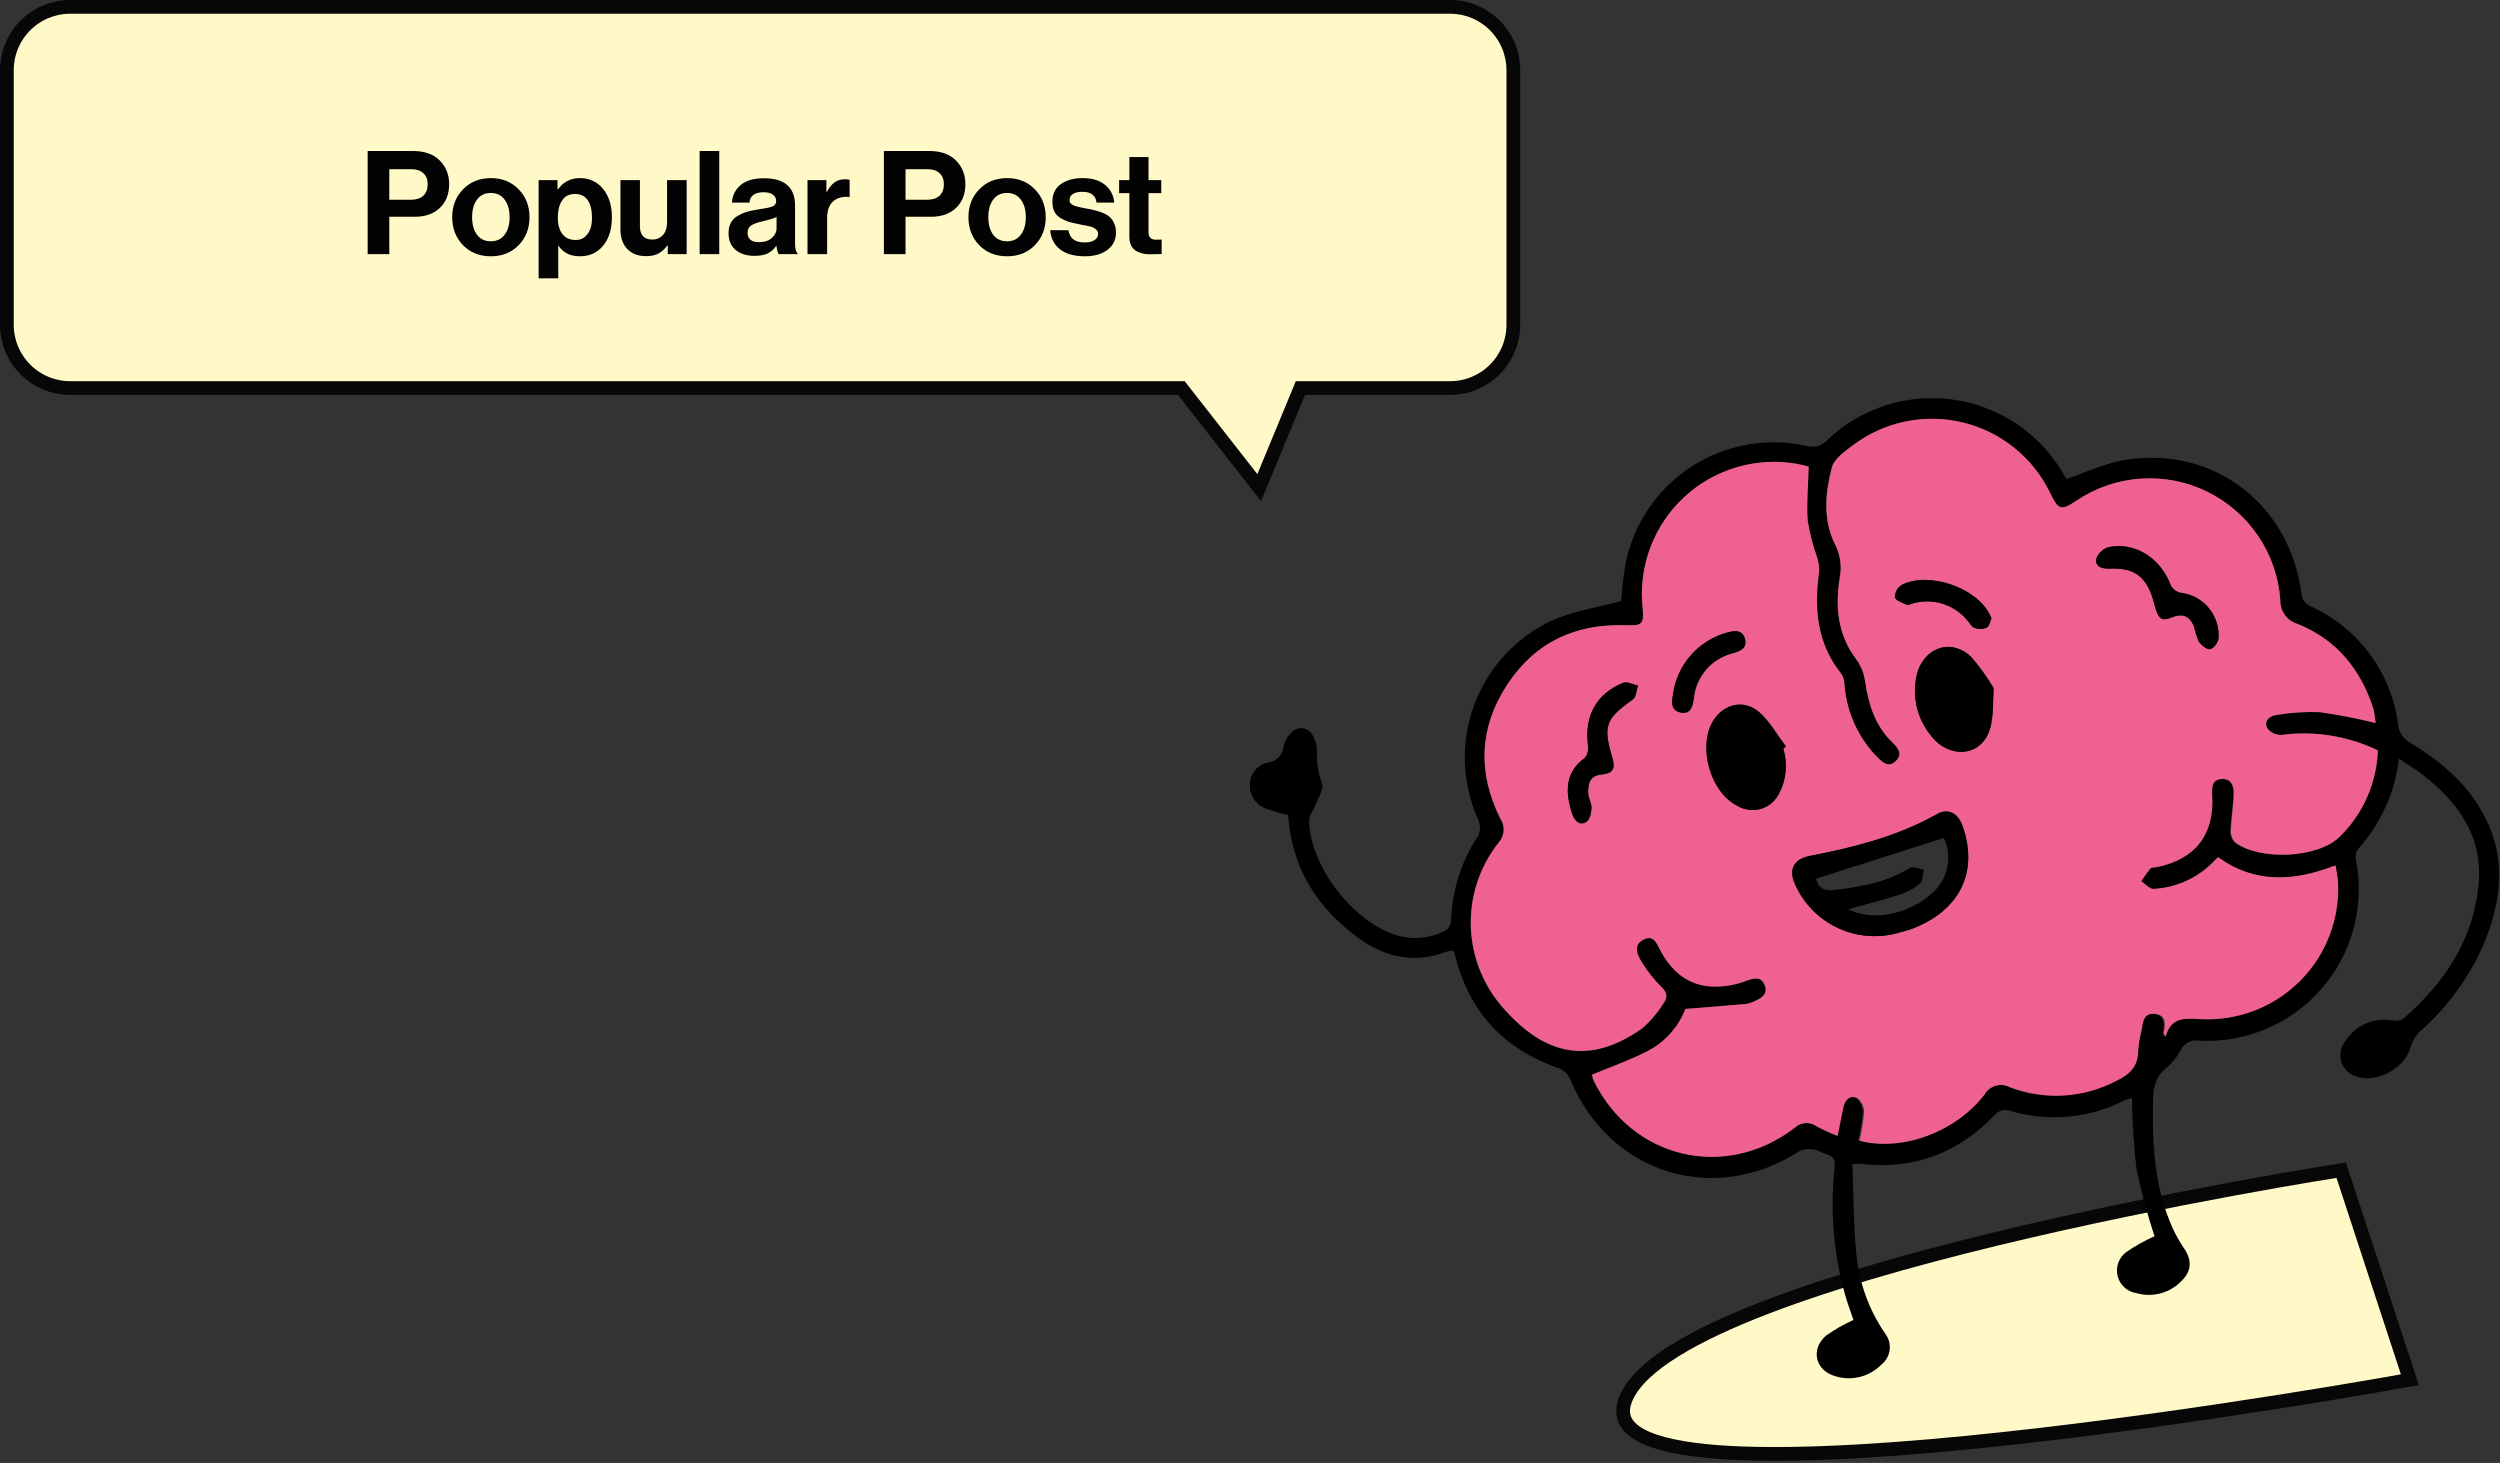 <svg width="364" height="213" viewBox="0 0 364 213" fill="none" xmlns="http://www.w3.org/2000/svg">
<rect x="0" y="0" width="364" height="213" fill="#333333" stroke="none"/>
<path d="M1 10.21V47.28C1 49.725 1.971 52.07 3.7 53.8C5.43 55.529 7.775 56.5 10.22 56.5H172L183.34 71L189.34 56.5H211.13C212.34 56.5 213.539 56.261 214.657 55.798C215.775 55.334 216.791 54.655 217.646 53.799C218.501 52.943 219.18 51.926 219.642 50.808C220.104 49.689 220.341 48.49 220.34 47.28V10.21C220.34 7.767 219.37 5.425 217.642 3.698C215.915 1.97 213.573 1 211.13 1H10.22C7.776 1 5.433 1.97 3.704 3.697C1.975 5.424 1.003 7.766 1 10.21Z" fill="#FEF9C7" stroke="#070707" stroke-width="2" stroke-miterlimit="10"/>
<path d="M53.533 37V21.985H60.127C61.835 21.985 63.144 22.454 64.054 23.392C64.95 24.316 65.398 25.457 65.398 26.815C65.398 28.243 64.95 29.391 64.054 30.259C63.158 31.127 61.933 31.561 60.379 31.561H56.683V37H53.533ZM56.683 24.631V29.083H59.833C60.617 29.083 61.219 28.887 61.639 28.495C62.059 28.089 62.269 27.536 62.269 26.836C62.269 26.136 62.059 25.597 61.639 25.219C61.219 24.827 60.631 24.631 59.875 24.631H56.683ZM75.522 35.698C74.472 36.776 73.121 37.315 71.469 37.315C69.817 37.315 68.466 36.776 67.416 35.698C66.366 34.606 65.841 33.248 65.841 31.624C65.841 30 66.366 28.649 67.416 27.571C68.466 26.479 69.817 25.933 71.469 25.933C73.121 25.933 74.472 26.479 75.522 27.571C76.572 28.649 77.097 30 77.097 31.624C77.097 33.248 76.572 34.606 75.522 35.698ZM71.469 35.131C72.323 35.131 72.988 34.816 73.464 34.186C73.954 33.542 74.199 32.688 74.199 31.624C74.199 30.56 73.954 29.706 73.464 29.062C72.988 28.418 72.323 28.096 71.469 28.096C70.601 28.096 69.929 28.418 69.453 29.062C68.977 29.692 68.739 30.546 68.739 31.624C68.739 32.688 68.977 33.542 69.453 34.186C69.929 34.816 70.601 35.131 71.469 35.131ZM78.424 40.528V26.227H81.175V27.571H81.239C82.037 26.479 83.094 25.933 84.409 25.933C85.823 25.933 86.957 26.458 87.811 27.508C88.665 28.558 89.093 29.93 89.093 31.624C89.093 33.36 88.665 34.746 87.811 35.782C86.957 36.804 85.831 37.315 84.43 37.315C83.031 37.315 81.995 36.804 81.323 35.782H81.281V40.528H78.424ZM83.822 34.942C84.549 34.942 85.124 34.655 85.543 34.081C85.978 33.507 86.195 32.716 86.195 31.708C86.195 30.63 85.992 29.783 85.585 29.167C85.18 28.551 84.556 28.243 83.716 28.243C82.862 28.243 82.233 28.565 81.826 29.209C81.421 29.839 81.218 30.672 81.218 31.708C81.218 32.702 81.442 33.493 81.889 34.081C82.338 34.655 82.981 34.942 83.822 34.942ZM99.977 37H97.226V35.74H97.163C96.771 36.272 96.337 36.664 95.861 36.916C95.399 37.168 94.804 37.294 94.076 37.294C92.9 37.294 91.983 36.944 91.325 36.244C90.667 35.544 90.338 34.599 90.338 33.409V26.227H93.173V32.926C93.173 34.228 93.768 34.879 94.958 34.879C95.616 34.879 96.141 34.655 96.533 34.207C96.925 33.759 97.121 33.171 97.121 32.443V26.227H99.977V37ZM101.866 37V21.985H104.722V37H101.866ZM113.385 37C113.245 36.818 113.133 36.419 113.049 35.803H113.007C112.699 36.265 112.307 36.622 111.831 36.874C111.355 37.126 110.69 37.252 109.836 37.252C108.702 37.252 107.792 36.965 107.106 36.391C106.42 35.817 106.077 35.005 106.077 33.955C106.077 32.863 106.455 32.065 107.211 31.561C107.967 31.043 109.031 30.686 110.403 30.49C111.411 30.35 112.097 30.21 112.461 30.07C112.825 29.916 113.007 29.65 113.007 29.272C113.007 28.88 112.853 28.572 112.545 28.348C112.237 28.11 111.789 27.991 111.201 27.991C109.899 27.991 109.206 28.495 109.122 29.503H106.581C106.623 28.481 107.036 27.634 107.82 26.962C108.604 26.29 109.738 25.954 111.222 25.954C114.246 25.954 115.758 27.277 115.758 29.923V35.404C115.758 36.216 115.884 36.713 116.136 36.895V37H113.385ZM110.529 35.257C111.313 35.257 111.929 35.054 112.377 34.648C112.839 34.242 113.07 33.759 113.07 33.199V31.582C112.762 31.764 112.097 31.974 111.075 32.212C110.263 32.394 109.689 32.604 109.353 32.842C109.017 33.066 108.849 33.416 108.849 33.892C108.849 34.802 109.409 35.257 110.529 35.257ZM120.325 26.227V27.949H120.388C120.724 27.319 121.095 26.857 121.501 26.563C121.907 26.255 122.418 26.101 123.034 26.101C123.328 26.101 123.552 26.129 123.706 26.185V28.684H123.643C122.677 28.586 121.9 28.796 121.312 29.314C120.724 29.832 120.43 30.644 120.43 31.75V37H117.574V26.227H120.325ZM128.695 37V21.985H135.289C136.997 21.985 138.306 22.454 139.216 23.392C140.112 24.316 140.56 25.457 140.56 26.815C140.56 28.243 140.112 29.391 139.216 30.259C138.32 31.127 137.095 31.561 135.541 31.561H131.845V37H128.695ZM131.845 24.631V29.083H134.995C135.779 29.083 136.381 28.887 136.801 28.495C137.221 28.089 137.431 27.536 137.431 26.836C137.431 26.136 137.221 25.597 136.801 25.219C136.381 24.827 135.793 24.631 135.037 24.631H131.845ZM150.683 35.698C149.633 36.776 148.282 37.315 146.63 37.315C144.978 37.315 143.627 36.776 142.577 35.698C141.527 34.606 141.002 33.248 141.002 31.624C141.002 30 141.527 28.649 142.577 27.571C143.627 26.479 144.978 25.933 146.63 25.933C148.282 25.933 149.633 26.479 150.683 27.571C151.733 28.649 152.258 30 152.258 31.624C152.258 33.248 151.733 34.606 150.683 35.698ZM146.63 35.131C147.484 35.131 148.149 34.816 148.625 34.186C149.115 33.542 149.36 32.688 149.36 31.624C149.36 30.56 149.115 29.706 148.625 29.062C148.149 28.418 147.484 28.096 146.63 28.096C145.762 28.096 145.09 28.418 144.614 29.062C144.138 29.692 143.9 30.546 143.9 31.624C143.9 32.688 144.138 33.542 144.614 34.186C145.09 34.816 145.762 35.131 146.63 35.131ZM157.954 37.315C156.414 37.315 155.21 36.979 154.342 36.307C153.474 35.621 152.998 34.69 152.914 33.514H155.56C155.742 34.704 156.526 35.299 157.912 35.299C158.542 35.299 159.025 35.187 159.361 34.963C159.711 34.739 159.886 34.438 159.886 34.06C159.886 33.92 159.858 33.794 159.802 33.682C159.76 33.57 159.676 33.472 159.55 33.388C159.438 33.29 159.333 33.213 159.235 33.157C159.151 33.101 158.997 33.045 158.773 32.989C158.549 32.933 158.374 32.891 158.248 32.863C158.136 32.835 157.933 32.8 157.639 32.758C157.359 32.702 157.163 32.66 157.051 32.632C156.463 32.52 155.98 32.408 155.602 32.296C155.238 32.17 154.853 31.995 154.447 31.771C154.041 31.533 153.733 31.218 153.523 30.826C153.327 30.42 153.229 29.937 153.229 29.377C153.229 28.257 153.635 27.403 154.447 26.815C155.273 26.227 156.33 25.933 157.618 25.933C159.004 25.933 160.089 26.255 160.873 26.899C161.671 27.529 162.126 28.397 162.238 29.503H159.655C159.543 28.453 158.85 27.928 157.576 27.928C157.002 27.928 156.547 28.033 156.211 28.243C155.889 28.453 155.728 28.747 155.728 29.125C155.728 29.251 155.749 29.37 155.791 29.482C155.847 29.58 155.931 29.671 156.043 29.755C156.169 29.825 156.288 29.888 156.4 29.944C156.512 29.986 156.673 30.035 156.883 30.091C157.093 30.133 157.275 30.175 157.429 30.217C157.583 30.245 157.793 30.287 158.059 30.343C158.325 30.385 158.535 30.42 158.689 30.448C159.137 30.546 159.501 30.637 159.781 30.721C160.075 30.791 160.411 30.917 160.789 31.099C161.167 31.267 161.461 31.463 161.671 31.687C161.895 31.897 162.084 32.191 162.238 32.569C162.406 32.933 162.49 33.36 162.49 33.85C162.49 34.914 162.07 35.761 161.23 36.391C160.404 37.007 159.312 37.315 157.954 37.315ZM162.943 28.117V26.227H164.434V22.867H167.227V26.227H169.075V28.117H167.227V33.829C167.227 34.543 167.584 34.9 168.298 34.9L169.138 34.879V36.979C168.704 37.007 168.109 37.021 167.353 37.021C166.527 37.021 165.834 36.825 165.274 36.433C164.714 36.027 164.434 35.362 164.434 34.438V28.117H162.943Z" fill="#020302"/>
<g clip-path="url(#clip0_4070_25640)">
<path d="M340.88 170.38C340.88 170.38 242.2 185.65 236.52 204.22C230.84 222.79 350.88 200.89 350.88 200.89L340.88 170.38Z" fill="#FEF9C7" stroke="#070707" stroke-width="2" stroke-miterlimit="10"/>
<path d="M349.29 110.46C348.708 115.403 346.592 120.04 343.24 123.72C342.969 124.226 342.901 124.816 343.05 125.37C343.671 128.656 343.537 132.041 342.659 135.268C341.781 138.495 340.181 141.48 337.981 143.999C335.78 146.517 333.036 148.503 329.956 149.806C326.876 151.109 323.54 151.695 320.2 151.52C319.656 151.419 319.093 151.503 318.602 151.758C318.111 152.014 317.72 152.426 317.49 152.93C316.996 153.885 316.316 154.732 315.49 155.42C313.87 156.71 313.49 158.35 313.49 160.27C313.34 166.62 313.67 172.89 316.33 178.8C316.799 179.826 317.354 180.809 317.99 181.74C319.13 183.41 319.13 184.98 317.72 186.41C316.887 187.316 315.817 187.97 314.631 188.299C313.445 188.627 312.191 188.617 311.01 188.27C310.368 188.163 309.772 187.87 309.295 187.427C308.818 186.985 308.481 186.412 308.325 185.78C308.17 185.149 308.203 184.485 308.421 183.872C308.639 183.259 309.031 182.723 309.55 182.33C310.855 181.422 312.245 180.642 313.7 180C312.647 176.798 311.772 173.539 311.08 170.24C310.672 166.801 310.451 163.343 310.42 159.88C310.076 159.932 309.74 160.026 309.42 160.16C304.172 162.879 298.063 163.418 292.42 161.66C292.11 161.596 291.79 161.604 291.483 161.681C291.177 161.759 290.892 161.906 290.65 162.11C285.22 167.89 278.65 170.41 270.71 169.43C270.376 169.435 270.042 169.458 269.71 169.5C269.87 173.68 269.84 177.89 270.24 182.05C270.554 186.471 272.065 190.722 274.61 194.35C275.068 195.031 275.249 195.861 275.117 196.67C274.985 197.48 274.55 198.209 273.9 198.71C273.056 199.564 271.997 200.172 270.834 200.469C269.672 200.767 268.45 200.743 267.3 200.4C264.3 199.59 263.56 196.48 265.87 194.47C267.125 193.577 268.465 192.81 269.87 192.18C269.59 191.37 269.2 190.34 268.87 189.29C267.017 183.039 266.422 176.483 267.12 170C267.21 168.91 267 168.33 265.92 168.07C265.35 167.93 264.84 167.48 264.28 167.41C263.549 167.228 262.779 167.28 262.08 167.56C249.61 175.64 234.36 170.92 228.63 157.17C228.36 156.489 227.842 155.935 227.18 155.62C219.03 152.85 213.88 147.38 211.83 139C211.762 138.794 211.678 138.594 211.58 138.4C211.241 138.418 210.906 138.475 210.58 138.57C205.98 140.34 201.73 139.4 197.9 136.65C191.75 132.23 188.05 126.3 187.55 118.65C186.507 118.436 185.481 118.145 184.48 117.78C183.733 117.544 183.082 117.07 182.628 116.432C182.173 115.793 181.939 115.024 181.96 114.24C181.967 113.464 182.246 112.714 182.749 112.122C183.251 111.53 183.945 111.133 184.71 111C185.282 110.923 185.81 110.652 186.206 110.231C186.601 109.81 186.839 109.266 186.88 108.69C187.049 107.995 187.393 107.354 187.88 106.83C188.079 106.546 188.352 106.321 188.669 106.181C188.986 106.04 189.336 105.989 189.68 106.034C190.024 106.078 190.35 106.216 190.621 106.432C190.893 106.648 191.1 106.934 191.22 107.26C191.526 107.84 191.71 108.476 191.76 109.13C191.651 110.83 191.903 112.534 192.5 114.13C192.81 114.8 191.97 116.03 191.62 116.99C191.27 117.95 190.62 118.64 190.62 119.46C190.69 126.05 196.98 134.24 203.31 136.15C205.668 136.886 208.222 136.656 210.41 135.51C210.642 135.37 210.839 135.179 210.988 134.952C211.137 134.726 211.233 134.469 211.27 134.2C211.382 129.709 212.769 125.342 215.27 121.61C215.418 121.226 215.486 120.816 215.469 120.405C215.451 119.993 215.35 119.59 215.17 119.22C212.847 113.994 212.65 108.069 214.621 102.7C216.592 97.331 220.577 92.941 225.73 90.46C228.88 88.99 232.5 88.46 236.04 87.52C236.163 85.612 236.39 83.713 236.72 81.83C237.324 78.987 238.486 76.291 240.139 73.9C241.791 71.508 243.901 69.468 246.346 67.896C248.792 66.325 251.524 65.253 254.386 64.744C257.248 64.235 260.183 64.298 263.02 64.93C263.572 65.088 264.157 65.084 264.706 64.919C265.256 64.754 265.746 64.435 266.12 64C268.518 61.736 271.393 60.036 274.533 59.027C277.674 58.017 281 57.723 284.269 58.166C287.537 58.609 290.665 59.778 293.424 61.587C296.182 63.396 298.501 65.799 300.21 68.62L300.88 69.75C303.61 68.82 306.21 67.56 308.95 67.05C321.88 64.66 333.35 73.17 335.08 86.36C335.101 86.785 335.245 87.196 335.496 87.54C335.746 87.885 336.092 88.149 336.49 88.3C339.949 89.879 342.941 92.327 345.172 95.407C347.403 98.486 348.798 102.091 349.22 105.87C349.41 106.746 349.938 107.512 350.69 108C355.69 111 359.98 114.66 362.36 120.14C364.95 126.09 363.93 131.93 361.56 137.63C359.433 142.436 356.287 146.721 352.34 150.19C351.687 150.822 351.215 151.615 350.97 152.49C350.14 155.57 345.97 157.82 342.97 156.7C342.47 156.536 342.018 156.252 341.652 155.873C341.287 155.494 341.019 155.032 340.874 154.526C340.728 154.021 340.708 153.487 340.815 152.972C340.922 152.456 341.154 151.975 341.49 151.57C342.206 150.458 343.234 149.58 344.444 149.047C345.655 148.513 346.996 148.348 348.3 148.57C348.842 148.694 349.411 148.616 349.9 148.35C355.88 143.14 360.1 136.92 360.88 128.8C361.55 121.73 357.88 116.8 352.67 112.74C351.97 112.19 351.2 111.74 350.46 111.24L349.29 110.46ZM346.22 109.25C341.858 107.152 336.979 106.371 332.18 107C331.778 107.017 331.378 106.935 331.015 106.76C330.652 106.586 330.338 106.325 330.1 106C329.64 104.91 330.53 104.19 331.59 104.08C333.632 103.742 335.702 103.611 337.77 103.69C340.499 104.077 343.206 104.604 345.88 105.27C345.829 104.579 345.722 103.894 345.56 103.22C343.73 97.48 340.22 93.14 334.56 90.86C333.805 90.65 333.143 90.193 332.679 89.562C332.215 88.931 331.976 88.163 332 87.38C331.762 84.045 330.651 80.831 328.78 78.06C326.909 75.289 324.342 73.058 321.337 71.592C318.332 70.125 314.994 69.474 311.658 69.704C308.323 69.933 305.106 71.036 302.33 72.9C300.08 74.41 299.69 74.3 298.49 71.82C297.26 69.266 295.476 67.017 293.27 65.237C291.063 63.457 288.488 62.19 285.732 61.528C282.975 60.865 280.106 60.824 277.331 61.407C274.557 61.991 271.947 63.184 269.69 64.9C268.53 65.78 267.04 66.85 266.69 68.1C265.69 71.8 265.37 75.71 267.15 79.27C267.937 80.768 268.194 82.488 267.88 84.15C267.2 88.38 267.57 92.43 270.29 96.03C270.969 96.966 271.405 98.055 271.56 99.2C272.03 102.59 272.99 105.71 275.56 108.15C276.4 108.95 277.11 109.81 276.03 110.85C274.95 111.89 274.17 111.07 273.42 110.35C270.565 107.501 268.826 103.722 268.52 99.7C268.516 99.176 268.374 98.662 268.11 98.21C264.51 93.73 264.11 88.6 264.84 83.21C264.873 82.46 264.764 81.71 264.52 81C263.923 79.329 263.475 77.609 263.18 75.86C263 73.28 263.26 70.68 263.33 67.97C262.82 67.85 262.26 67.69 261.68 67.59C258.738 67.062 255.713 67.226 252.846 68.07C249.979 68.914 247.347 70.415 245.161 72.453C242.974 74.491 241.293 77.01 240.249 79.811C239.206 82.612 238.83 85.618 239.15 88.59C239.36 90.9 239.07 91.17 236.77 91.08C229.42 90.81 223.49 93.55 219.43 99.73C215.37 105.91 215.09 112.57 218.43 119.22C218.787 119.749 218.957 120.382 218.911 121.018C218.866 121.655 218.609 122.257 218.18 122.73C215.506 126.103 214.075 130.293 214.128 134.597C214.181 138.9 215.714 143.054 218.47 146.36C224.97 154.06 231.61 155.03 239.08 149.78C240.327 148.69 241.4 147.415 242.26 146C242.85 145.2 242.67 144.47 241.86 143.69C240.859 142.681 239.976 141.56 239.23 140.35C238.5 139.22 237.56 137.75 239.28 136.83C241 135.91 241.28 137.65 241.92 138.68C244.16 142.68 247.39 144.24 251.92 143.47C252.795 143.296 253.654 143.052 254.49 142.74C255.49 142.4 256.43 142.26 256.93 143.39C257.43 144.52 256.65 145.26 255.63 145.7C255.206 145.915 254.756 146.074 254.29 146.17C251.44 146.43 248.6 146.64 245.41 146.9C244.389 149.531 242.444 151.699 239.94 153C237.34 154.35 234.54 155.32 231.79 156.47C231.846 156.767 231.93 157.059 232.04 157.34C237.62 168.71 251.18 171.93 261.27 164.23C261.692 163.813 262.249 163.56 262.841 163.516C263.433 163.472 264.021 163.64 264.5 163.99C265.431 164.505 266.389 164.969 267.37 165.38C267.69 163.78 267.93 162.49 268.21 161.22C268.45 160.12 269.21 159.39 270.21 159.86C270.524 160.106 270.777 160.42 270.95 160.779C271.124 161.138 271.212 161.532 271.21 161.93C271.091 163.325 270.867 164.709 270.54 166.07C276.69 167.71 284.54 164.86 288.74 159.38C289.102 158.742 289.7 158.272 290.406 158.072C291.111 157.871 291.867 157.957 292.51 158.31C295.023 159.262 297.711 159.665 300.393 159.493C303.075 159.321 305.689 158.576 308.06 157.31C309.9 156.41 311.15 155.24 311.12 153.01C311.197 151.997 311.364 150.993 311.62 150.01C311.83 148.81 312 147.42 313.62 147.62C315.24 147.82 315.14 149.24 314.88 150.45C314.88 150.53 314.98 150.64 315.16 150.98C315.95 148.08 317.97 148.29 320.26 148.41C322.924 148.554 325.589 148.136 328.081 147.182C330.573 146.228 332.836 144.76 334.723 142.873C336.61 140.986 338.078 138.723 339.032 136.231C339.986 133.739 340.404 131.074 340.26 128.41C340.26 127.68 340.04 126.95 339.91 126.03C333.88 128.38 328.12 128.68 322.88 124.83C322.29 125.4 321.88 125.83 321.44 126.22C319.213 128.167 316.394 129.305 313.44 129.45C312.88 129.45 312.28 128.72 311.69 128.32C312.093 127.688 312.534 127.08 313.01 126.5C313.21 126.29 313.69 126.34 314.01 126.27C319.68 125.09 322.44 121.48 322.01 115.68C321.94 114.56 322.01 113.55 323.39 113.45C324.77 113.35 325.19 114.34 325.16 115.45C325.16 117.28 324.8 119.09 324.72 120.92C324.702 121.234 324.746 121.549 324.851 121.846C324.956 122.143 325.118 122.417 325.33 122.65C329 125.38 337.55 125 340.68 121.81C344.07 118.489 346.054 113.993 346.22 109.25Z" fill="black"/>
<path d="M346.22 109.25C346.053 113.993 344.07 118.489 340.68 121.81C337.55 124.95 329 125.38 325.42 122.62C325.208 122.387 325.046 122.114 324.941 121.816C324.836 121.519 324.792 121.205 324.81 120.89C324.89 119.06 325.2 117.25 325.25 115.42C325.25 114.34 324.8 113.34 323.48 113.42C322.16 113.5 322.03 114.53 322.1 115.65C322.48 121.45 319.72 125.06 314.1 126.24C313.75 126.31 313.27 126.24 313.1 126.47C312.624 127.05 312.183 127.658 311.78 128.29C312.37 128.69 312.97 129.44 313.53 129.42C316.484 129.275 319.303 128.137 321.53 126.19C321.98 125.8 322.38 125.37 322.97 124.8C328.25 128.65 333.97 128.35 340.07 126C340.2 126.92 340.38 127.65 340.42 128.38C340.564 131.044 340.146 133.709 339.192 136.201C338.238 138.693 336.77 140.956 334.883 142.843C332.996 144.73 330.733 146.198 328.241 147.152C325.749 148.106 323.084 148.524 320.42 148.38C318.13 148.26 316.11 148.05 315.32 150.95C315.14 150.61 315.03 150.5 315.04 150.42C315.25 149.21 315.52 147.84 313.82 147.63C312.12 147.42 312.01 148.82 311.82 150.02C311.564 151.003 311.397 152.007 311.32 153.02C311.32 155.25 310.1 156.42 308.26 157.32C305.889 158.586 303.275 159.331 300.593 159.503C297.911 159.676 295.223 159.272 292.71 158.32C292.067 157.967 291.311 157.881 290.605 158.082C289.9 158.282 289.302 158.752 288.94 159.39C284.72 164.87 276.89 167.72 270.74 166.08C271.067 164.719 271.291 163.335 271.41 161.94C271.412 161.542 271.323 161.148 271.15 160.789C270.977 160.43 270.724 160.116 270.41 159.87C269.41 159.4 268.62 160.13 268.41 161.23C268.13 162.5 267.89 163.79 267.57 165.39C266.521 164.986 265.496 164.521 264.5 164C264.021 163.65 263.433 163.482 262.841 163.526C262.249 163.57 261.692 163.823 261.27 164.24C251.18 171.94 237.62 168.72 232.04 157.35C231.93 157.069 231.846 156.777 231.79 156.48C234.54 155.33 237.34 154.36 239.94 153.01C242.438 151.703 244.376 149.531 245.39 146.9C248.58 146.64 251.39 146.43 254.27 146.17C254.736 146.074 255.186 145.915 255.61 145.7C256.61 145.26 257.45 144.62 256.91 143.39C256.37 142.16 255.45 142.39 254.47 142.74C253.634 143.052 252.775 143.296 251.9 143.47C247.39 144.24 244.16 142.66 241.9 138.68C241.31 137.68 240.9 135.95 239.26 136.83C237.62 137.71 238.48 139.22 239.21 140.35C239.971 141.552 240.866 142.662 241.88 143.66C242.69 144.44 242.88 145.17 242.28 145.97C241.418 147.378 240.346 148.646 239.1 149.73C231.63 154.98 224.99 154.01 218.49 146.31C215.734 143.004 214.201 138.85 214.148 134.547C214.095 130.243 215.526 126.053 218.2 122.68C218.629 122.207 218.886 121.605 218.931 120.968C218.977 120.332 218.807 119.699 218.45 119.17C215.11 112.52 215.36 105.92 219.45 99.68C223.54 93.44 229.45 90.76 236.79 91.03C239.09 91.12 239.38 90.85 239.17 88.54C238.849 85.568 239.226 82.563 240.269 79.761C241.312 76.96 242.994 74.441 245.181 72.403C247.367 70.365 249.998 68.864 252.866 68.02C255.733 67.176 258.758 67.012 261.7 67.54C262.28 67.64 262.84 67.8 263.35 67.92C263.28 70.63 263.02 73.23 263.2 75.81C263.485 77.576 263.927 79.313 264.52 81C264.773 81.695 264.895 82.431 264.88 83.17C264.1 88.6 264.55 93.73 268.15 98.17C268.414 98.622 268.556 99.136 268.56 99.66C268.852 103.675 270.573 107.453 273.41 110.31C274.16 111.03 275.01 111.79 276.02 110.81C277.03 109.83 276.39 108.91 275.55 108.11C273.01 105.67 272.05 102.55 271.55 99.16C271.39 98.017 270.951 96.932 270.27 96C267.55 92.4 267.18 88.35 267.86 84.12C268.189 82.463 267.95 80.744 267.18 79.24C265.4 75.68 265.76 71.77 266.72 68.07C267.04 66.82 268.53 65.75 269.72 64.87C271.977 63.154 274.587 61.961 277.361 61.377C280.136 60.794 283.005 60.835 285.762 61.498C288.518 62.16 291.093 63.427 293.3 65.207C295.506 66.987 297.289 69.236 298.52 71.79C299.72 74.27 300.11 74.38 302.36 72.87C305.138 71.007 308.356 69.907 311.693 69.681C315.03 69.454 318.367 70.108 321.371 71.578C324.376 73.047 326.941 75.281 328.81 78.054C330.679 80.828 331.786 84.044 332.02 87.38C331.996 88.163 332.235 88.931 332.699 89.562C333.163 90.193 333.825 90.65 334.58 90.86C340.23 93.14 343.74 97.48 345.58 103.22C345.735 103.894 345.835 104.58 345.88 105.27C343.202 104.604 340.492 104.076 337.76 103.69C335.692 103.611 333.622 103.742 331.58 104.08C330.52 104.19 329.58 104.91 330.09 106C330.328 106.325 330.642 106.586 331.005 106.76C331.368 106.935 331.768 107.017 332.17 107C336.972 106.369 341.855 107.151 346.22 109.25ZM276.76 135.71C277.22 135.58 277.69 135.49 278.14 135.33C285.28 132.72 288.14 127.04 285.75 120.26C285.08 118.37 283.65 117.63 282.02 118.54C276.23 121.79 269.91 123.39 263.47 124.63C261.12 125.08 260.35 126.7 261.41 128.86C262.686 131.684 264.953 133.941 267.783 135.203C270.612 136.466 273.806 136.646 276.76 135.71ZM259.65 109L260.05 108.69C258.79 107.02 257.75 105.11 256.22 103.74C254.01 101.74 251.02 102.45 249.49 104.91C247.15 108.67 249.07 115.43 253.04 117.36C253.548 117.655 254.11 117.843 254.694 117.912C255.277 117.981 255.868 117.93 256.43 117.761C256.993 117.592 257.515 117.31 257.964 116.931C258.412 116.553 258.779 116.086 259.04 115.56C259.569 114.561 259.896 113.467 260.001 112.341C260.105 111.215 259.986 110.08 259.65 109ZM290.28 100.21C289.329 98.595 288.235 97.069 287.01 95.65C284.31 93.05 280.63 94.05 279.28 97.55C278.693 99.427 278.66 101.433 279.183 103.329C279.706 105.225 280.764 106.93 282.23 108.24C285.13 110.51 288.73 109.58 289.77 106.04C290.3 104.23 290.13 102.22 290.28 100.21ZM313.62 87.78C314.21 90.07 314.72 90.5 316.17 89.9C317.62 89.3 318.74 89.6 319.42 91.13C319.595 91.871 319.819 92.599 320.09 93.31C320.45 93.88 321.21 94.56 321.74 94.52C322.27 94.48 322.94 93.58 323.01 92.99C323.131 91.438 322.667 89.896 321.708 88.669C320.749 87.441 319.366 86.618 317.83 86.36C317.366 86.34 316.92 86.17 316.56 85.876C316.2 85.583 315.944 85.181 315.83 84.73C314.22 81 310.63 78.91 306.99 79.68C306.577 79.806 306.201 80.029 305.891 80.33C305.582 80.631 305.348 81.001 305.21 81.41C305.04 82.59 306.1 82.85 307.21 82.8C310.88 82.65 312.65 84 313.62 87.78ZM228.62 117.42C228.73 117.82 228.82 118.22 228.96 118.61C229.3 119.61 230.02 120.27 230.96 119.71C231.46 119.41 231.7 118.4 231.74 117.71C231.78 117.02 231.27 116.23 231.25 115.48C231.25 114.19 231.44 112.97 233.14 112.81C234.84 112.65 235.25 112 234.76 110.32C233.4 105.72 233.76 104.71 237.76 101.87C238.25 101.52 238.27 100.52 238.5 99.87C237.78 99.72 236.93 99.23 236.37 99.46C232.43 101.04 230.68 104.31 231.22 108.58C231.277 108.89 231.269 109.208 231.196 109.514C231.124 109.82 230.989 110.108 230.8 110.36C228.24 112.16 227.88 114.6 228.6 117.42H228.62ZM251.62 92.07C249.528 92.62 247.648 93.783 246.222 95.41C244.796 97.037 243.89 99.054 243.62 101.2C243.43 102.3 243.36 103.51 244.77 103.76C246.18 104.01 246.46 102.9 246.64 101.76C246.777 100.205 247.395 98.732 248.407 97.544C249.42 96.356 250.777 95.512 252.29 95.13C253.4 94.82 254.48 94.39 254.09 93C253.7 91.61 252.43 91.86 251.55 92.07H251.62ZM289.96 90L289.64 89.39C287.64 85.47 280.74 83.13 276.84 85.16C276.534 85.357 276.284 85.63 276.115 85.953C275.947 86.275 275.866 86.636 275.88 87C276.04 87.49 276.99 87.78 277.63 88.06C277.85 88.15 278.19 87.93 278.48 87.86C279.916 87.452 281.441 87.477 282.864 87.93C284.287 88.383 285.545 89.246 286.48 90.41C286.8 90.77 287.05 91.31 287.43 91.41C287.999 91.635 288.631 91.635 289.2 91.41C289.68 91.16 289.8 90.39 289.96 90Z" fill="#EE6192"/>
<path d="M276.76 135.71C273.806 136.646 270.612 136.466 267.783 135.203C264.953 133.941 262.686 131.684 261.41 128.86C260.35 126.7 261.12 125.08 263.47 124.63C269.88 123.39 276.23 121.79 282.02 118.54C283.65 117.63 285.08 118.37 285.75 120.26C288.15 127.04 285.28 132.72 278.14 135.33C277.69 135.49 277.22 135.58 276.76 135.71ZM283.02 122L264.42 127.94C264.71 129.27 265.55 129.77 267.08 129.58C270.94 129.11 274.71 128.49 278.08 126.36C278.52 126.08 279.41 126.51 280.08 126.61C279.93 127.29 280.01 128.22 279.59 128.61C278.735 129.345 277.742 129.902 276.67 130.25C274.22 131.04 271.67 131.66 269.14 132.37C272.45 134.22 277.95 133.14 281.24 130.11C282.389 129.144 283.187 127.824 283.509 126.358C283.831 124.891 283.659 123.359 283.02 122Z" fill="black"/>
<path d="M259.65 109C259.98 110.082 260.093 111.219 259.981 112.345C259.869 113.471 259.536 114.564 259 115.56C258.739 116.086 258.372 116.553 257.924 116.931C257.475 117.31 256.953 117.592 256.39 117.761C255.828 117.93 255.237 117.981 254.654 117.912C254.07 117.843 253.508 117.655 253 117.36C249 115.43 247.11 108.67 249.45 104.91C250.98 102.45 253.97 101.77 256.18 103.74C257.71 105.11 258.75 107.02 260.01 108.69L259.65 109Z" fill="black"/>
<path d="M290.28 100.21C290.13 102.21 290.28 104.21 289.77 106.04C288.77 109.58 285.13 110.51 282.23 108.24C280.764 106.93 279.706 105.225 279.183 103.329C278.66 101.433 278.693 99.427 279.28 97.55C280.63 94.05 284.28 93.05 287.01 95.65C288.235 97.069 289.329 98.595 290.28 100.21Z" fill="black"/>
<path d="M313.62 87.78C312.62 84.03 310.88 82.65 307.21 82.78C306.13 82.83 305.07 82.57 305.21 81.39C305.348 80.981 305.582 80.611 305.891 80.31C306.201 80.009 306.577 79.787 306.99 79.66C310.66 78.91 314.25 81 315.88 84.73C315.994 85.181 316.25 85.583 316.61 85.876C316.97 86.17 317.416 86.34 317.88 86.36C319.409 86.629 320.782 87.459 321.731 88.687C322.679 89.915 323.136 91.453 323.01 93C322.94 93.59 322.21 94.5 321.74 94.53C321.27 94.56 320.45 93.89 320.09 93.32C319.819 92.609 319.595 91.881 319.42 91.14C318.74 89.61 317.74 89.26 316.17 89.91C314.6 90.56 314.21 90.07 313.62 87.78Z" fill="black"/>
<path d="M228.6 117.42C227.86 114.6 228.24 112.16 230.78 110.3C230.969 110.048 231.104 109.76 231.176 109.454C231.249 109.148 231.257 108.83 231.2 108.52C230.66 104.25 232.41 100.98 236.35 99.4C236.91 99.17 237.76 99.66 238.48 99.81C238.25 100.51 238.23 101.51 237.74 101.81C233.74 104.65 233.38 105.66 234.74 110.26C235.23 111.94 234.85 112.58 233.12 112.75C231.39 112.92 231.2 114.13 231.23 115.42C231.23 116.17 231.75 116.92 231.72 117.65C231.69 118.38 231.44 119.36 230.94 119.65C230 120.21 229.28 119.51 228.94 118.55C228.8 118.22 228.71 117.82 228.6 117.42Z" fill="black"/>
<path d="M251.55 92.07C252.43 91.86 253.62 91.56 254.03 92.98C254.44 94.4 253.34 94.8 252.23 95.11C250.717 95.492 249.36 96.336 248.347 97.524C247.335 98.712 246.717 100.185 246.58 101.74C246.4 102.9 246.16 104.02 244.71 103.74C243.26 103.46 243.37 102.28 243.56 101.18C243.833 99.039 244.74 97.027 246.163 95.404C247.587 93.781 249.462 92.62 251.55 92.07Z" fill="black"/>
<path d="M289.96 90C289.8 90.36 289.68 91.13 289.25 91.4C288.681 91.624 288.049 91.624 287.48 91.4C287.1 91.27 286.85 90.73 286.53 90.4C285.594 89.236 284.337 88.374 282.914 87.92C281.491 87.466 279.966 87.442 278.53 87.85C278.24 87.92 277.9 88.14 277.68 88.05C277.04 87.77 276.09 87.48 275.93 86.99C275.922 86.634 276.005 86.282 276.171 85.967C276.337 85.651 276.581 85.384 276.88 85.19C280.78 83.19 287.69 85.5 289.68 89.42L289.96 90Z" fill="black"/>
</g>
<defs>
<clipPath id="clip0_4070_25640">
<rect width="181.88" height="154.69" fill="white" transform="matrix(-1 0 0 1 363.88 58)"/>
</clipPath>
</defs>
</svg>
